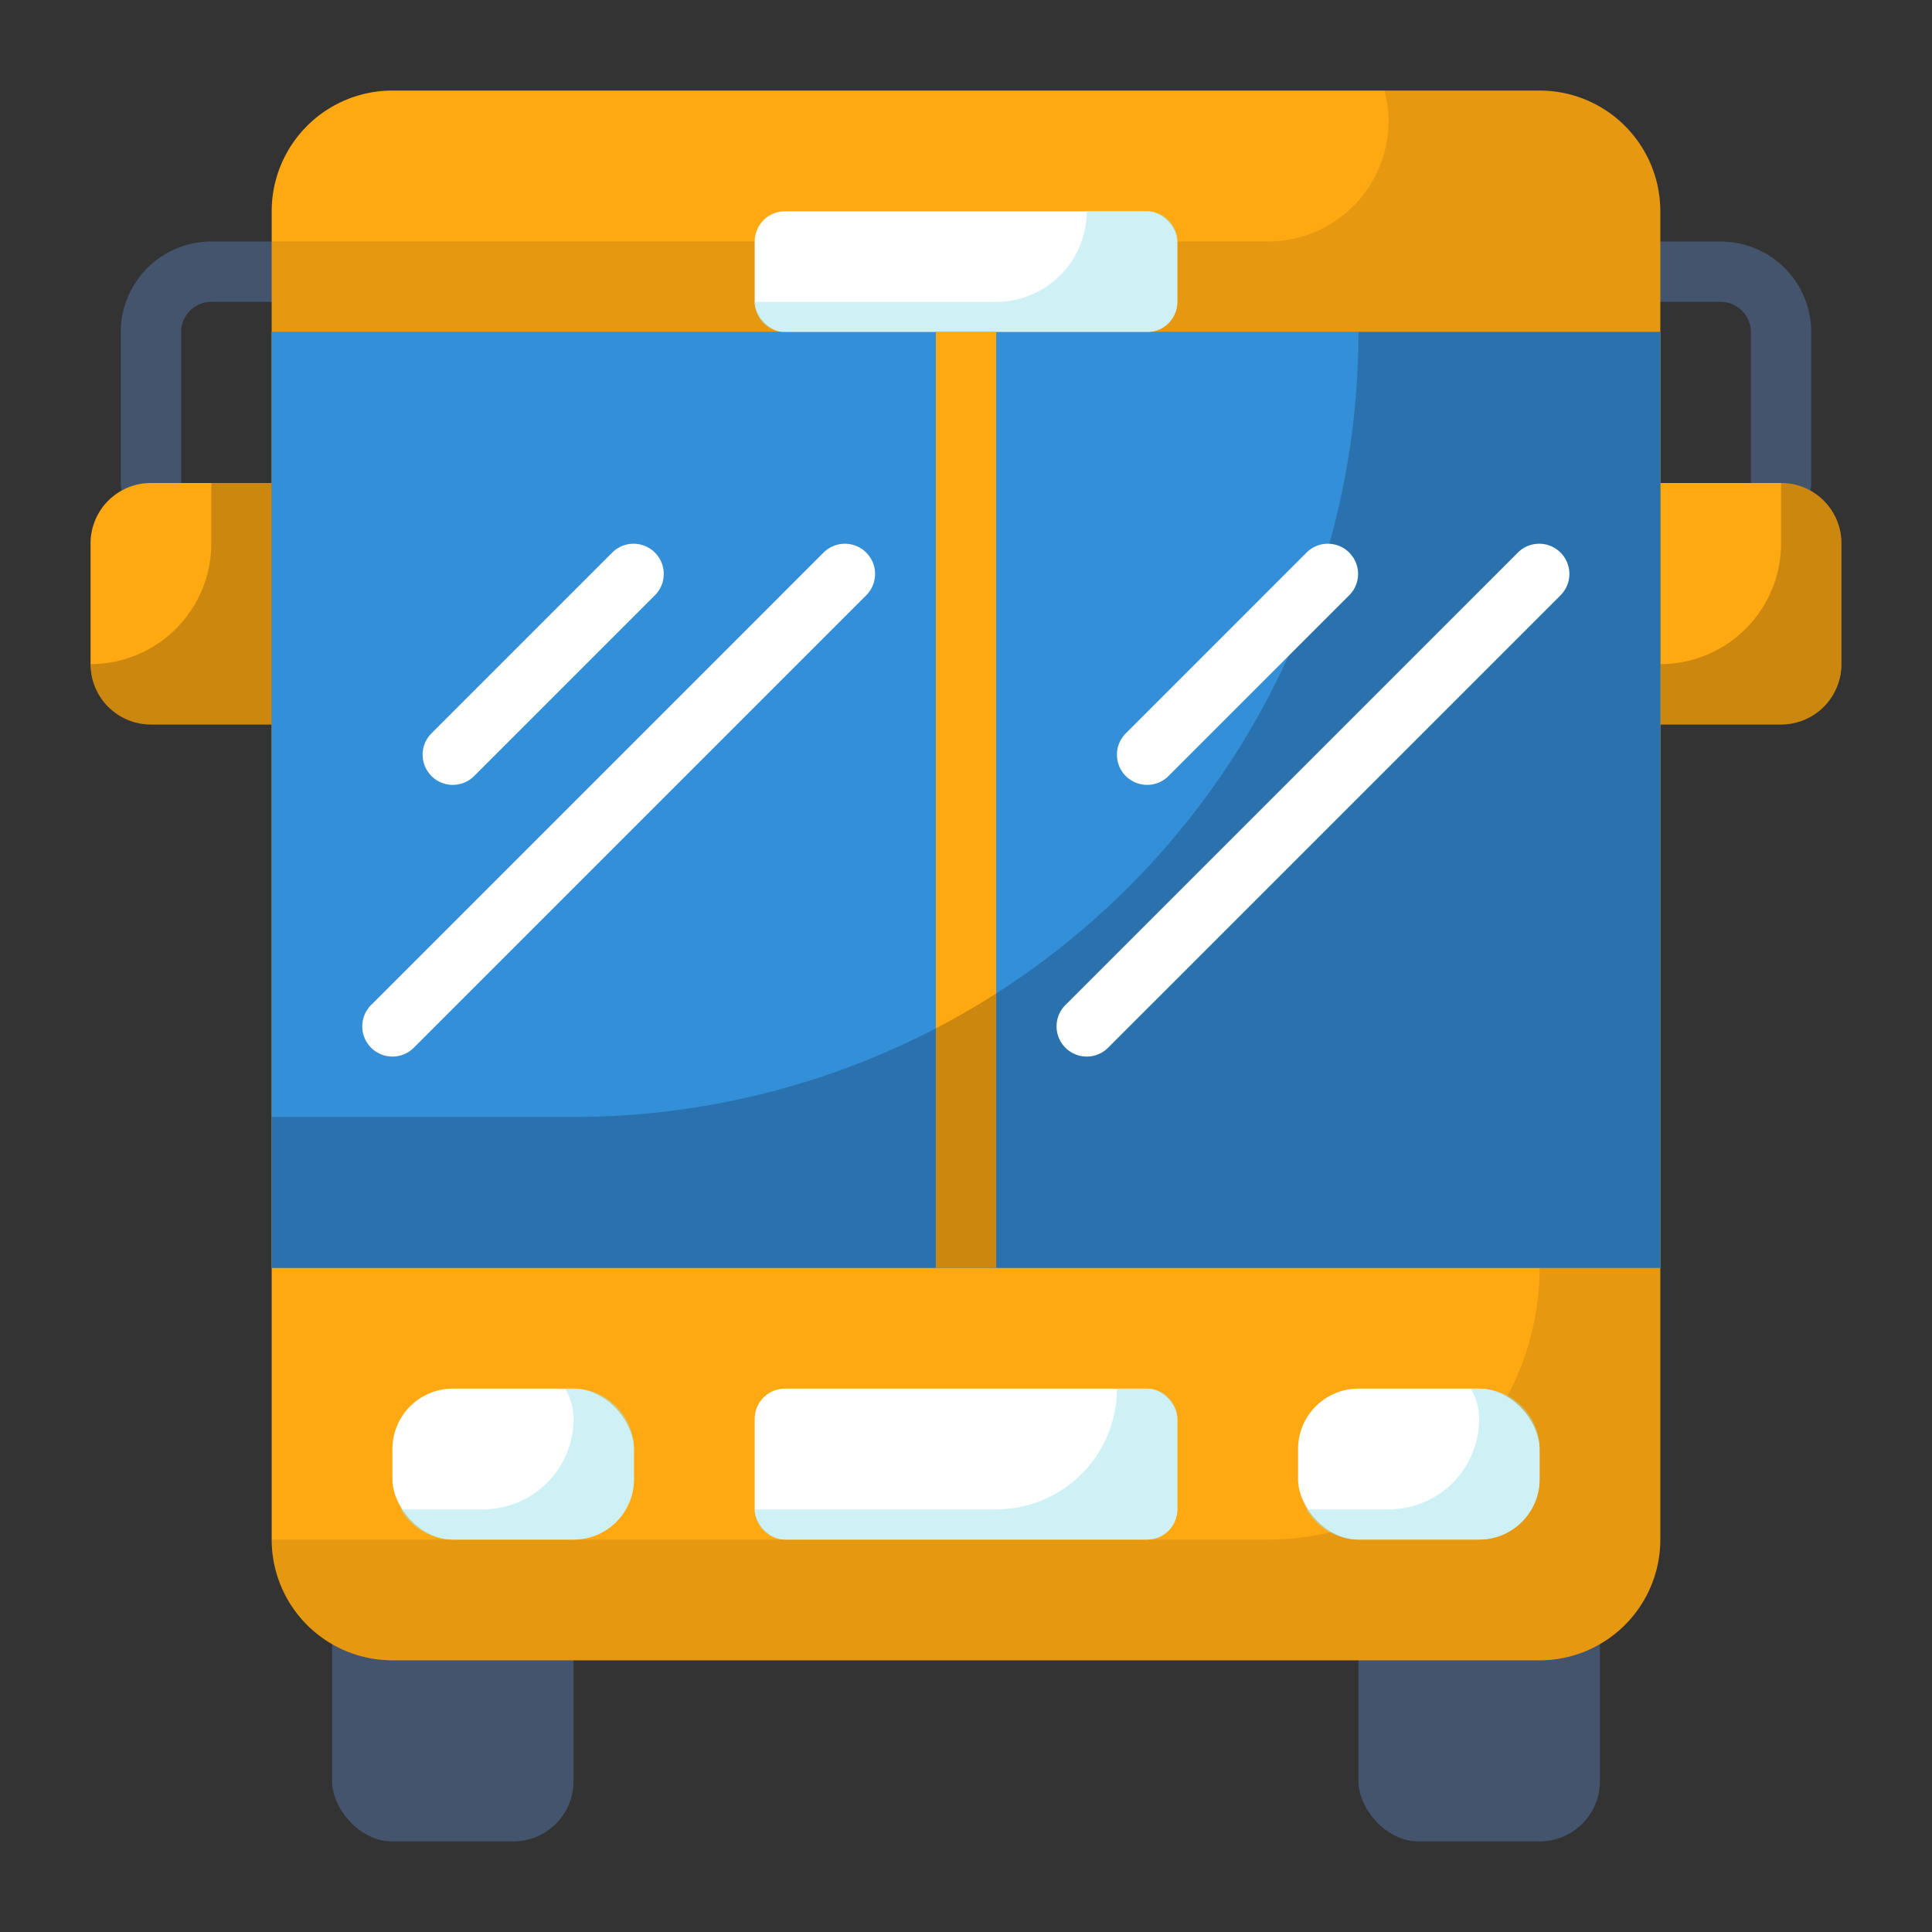 <svg height="512" viewBox="0 0 64 64" width="512" xmlns="http://www.w3.org/2000/svg"><rect x="0" y="0" width="64" height="64" fill="#333333" stroke="none"/><g id="flat"><g id="bus_school" data-name="bus school"><g fill="#44546c"><rect height="10" rx="2" width="8" x="45" y="51"/><rect height="10" rx="2" width="8" x="11" y="51"/><path d="m5 17a1 1 0 0 1 -1-1v-5a3.003 3.003 0 0 1 3-3h2a1 1 0 0 1 0 2h-2a1.001 1.001 0 0 0 -1 1v5a1 1 0 0 1 -1 1z"/><path d="m59 17a1 1 0 0 1 -1-1v-5a1.001 1.001 0 0 0 -1-1h-2a1 1 0 0 1 0-2h2a3.003 3.003 0 0 1 3 3v5a1 1 0 0 1 -1 1z"/></g><path d="m9 51a4 4 0 0 0 4 4h38a4 4 0 0 0 4-4v-9h-46z" fill="#ffa912"/><path d="m51 42a9 9 0 0 1 -9 9h-33a4 4 0 0 0 4 4h38a4 4 0 0 0 4-4v-9z" opacity=".1"/><path d="m51 3h-38a4 4 0 0 0 -4 4v4h46v-4a4 4 0 0 0 -4-4z" fill="#ffa912"/><path d="m51 3h-5.141a3.968 3.968 0 0 1 .141 1 4 4 0 0 1 -4 4h-33v3h46v-4a4 4 0 0 0 -4-4z" opacity=".1"/><path d="m9 11h46v31h-46z" fill="#ffa912"/><rect fill="#fff" height="5" rx="2" width="8" x="43" y="46"/><path d="m49 46h-.277a1.98 1.98 0 0 1 .277 1 3 3 0 0 1 -3 3h-2.723a1.991 1.991 0 0 0 1.723 1h4a2 2 0 0 0 2-2v-1a2 2 0 0 0 -2-2z" fill="#9fe4ed" opacity=".5"/><rect fill="#fff" height="5" rx="2" width="8" x="13" y="46"/><path d="m19 46h-.277a1.98 1.98 0 0 1 .277 1 3 3 0 0 1 -3 3h-2.723a1.991 1.991 0 0 0 1.723 1h4a2 2 0 0 0 2-2v-1a2 2 0 0 0 -2-2z" fill="#9fe4ed" opacity=".5"/><rect fill="#fff" height="5" rx="1" width="14" x="25" y="46"/><path d="m38 46h-1a4 4 0 0 1 -4 4h-8a1 1 0 0 0 1 1h12a1 1 0 0 0 1-1v-3a1 1 0 0 0 -1-1z" fill="#9fe4ed" opacity=".5"/><path d="m5 16h4a0 0 0 0 1 0 0v8a0 0 0 0 1 0 0h-4a2 2 0 0 1 -2-2v-4a2 2 0 0 1 2-2z" fill="#ffa912"/><path d="m7 16v2a4 4 0 0 1 -4 4 2 2 0 0 0 2 2h4v-8z" opacity=".2"/><path d="m57 16h4a0 0 0 0 1 0 0v8a0 0 0 0 1 0 0h-4a2 2 0 0 1 -2-2v-4a2 2 0 0 1 2-2z" fill="#ffa912" transform="matrix(-1 0 0 -1 116 40)"/><path d="m59 16v2a4 4 0 0 1 -4 4v2h4a2 2 0 0 0 2-2v-4a2 2 0 0 0 -2-2z" opacity=".2"/><rect fill="#fff" height="4" rx="1" width="14" x="25" y="7"/><path d="m38 7h-2a3 3 0 0 1 -3 3h-8a1 1 0 0 0 1 1h12a1 1 0 0 0 1-1v-2a1 1 0 0 0 -1-1z" fill="#9fe4ed" opacity=".5"/><path d="m9 11h23.001v31h-23.001z" fill="#348fd9"/><path d="m32.001 11h23v31h-23z" fill="#348fd9"/><path d="m31.001 11h2v31h-2z" fill="#ffa912"/><path d="m45 11a26 26 0 0 1 -26 26h-10v5h46v-31z" opacity=".2"/><path d="m15 26a1 1 0 0 1 -.707-1.707l6-6a1 1 0 0 1 1.414 1.414l-6 6a.997.997 0 0 1 -.707.293z" fill="#fff"/><path d="m13 35a1 1 0 0 1 -.707-1.707l15-15a1 1 0 0 1 1.414 1.414l-15 15a.997.997 0 0 1 -.707.293z" fill="#fff"/><path d="m38 26a1 1 0 0 1 -.707-1.707l6-6a1 1 0 0 1 1.414 1.414l-6 6a.997.997 0 0 1 -.707.293z" fill="#fff"/><path d="m36 35a1 1 0 0 1 -.707-1.707l15-15a1 1 0 0 1 1.414 1.414l-15 15a.997.997 0 0 1 -.707.293z" fill="#fff"/></g></g></svg>
